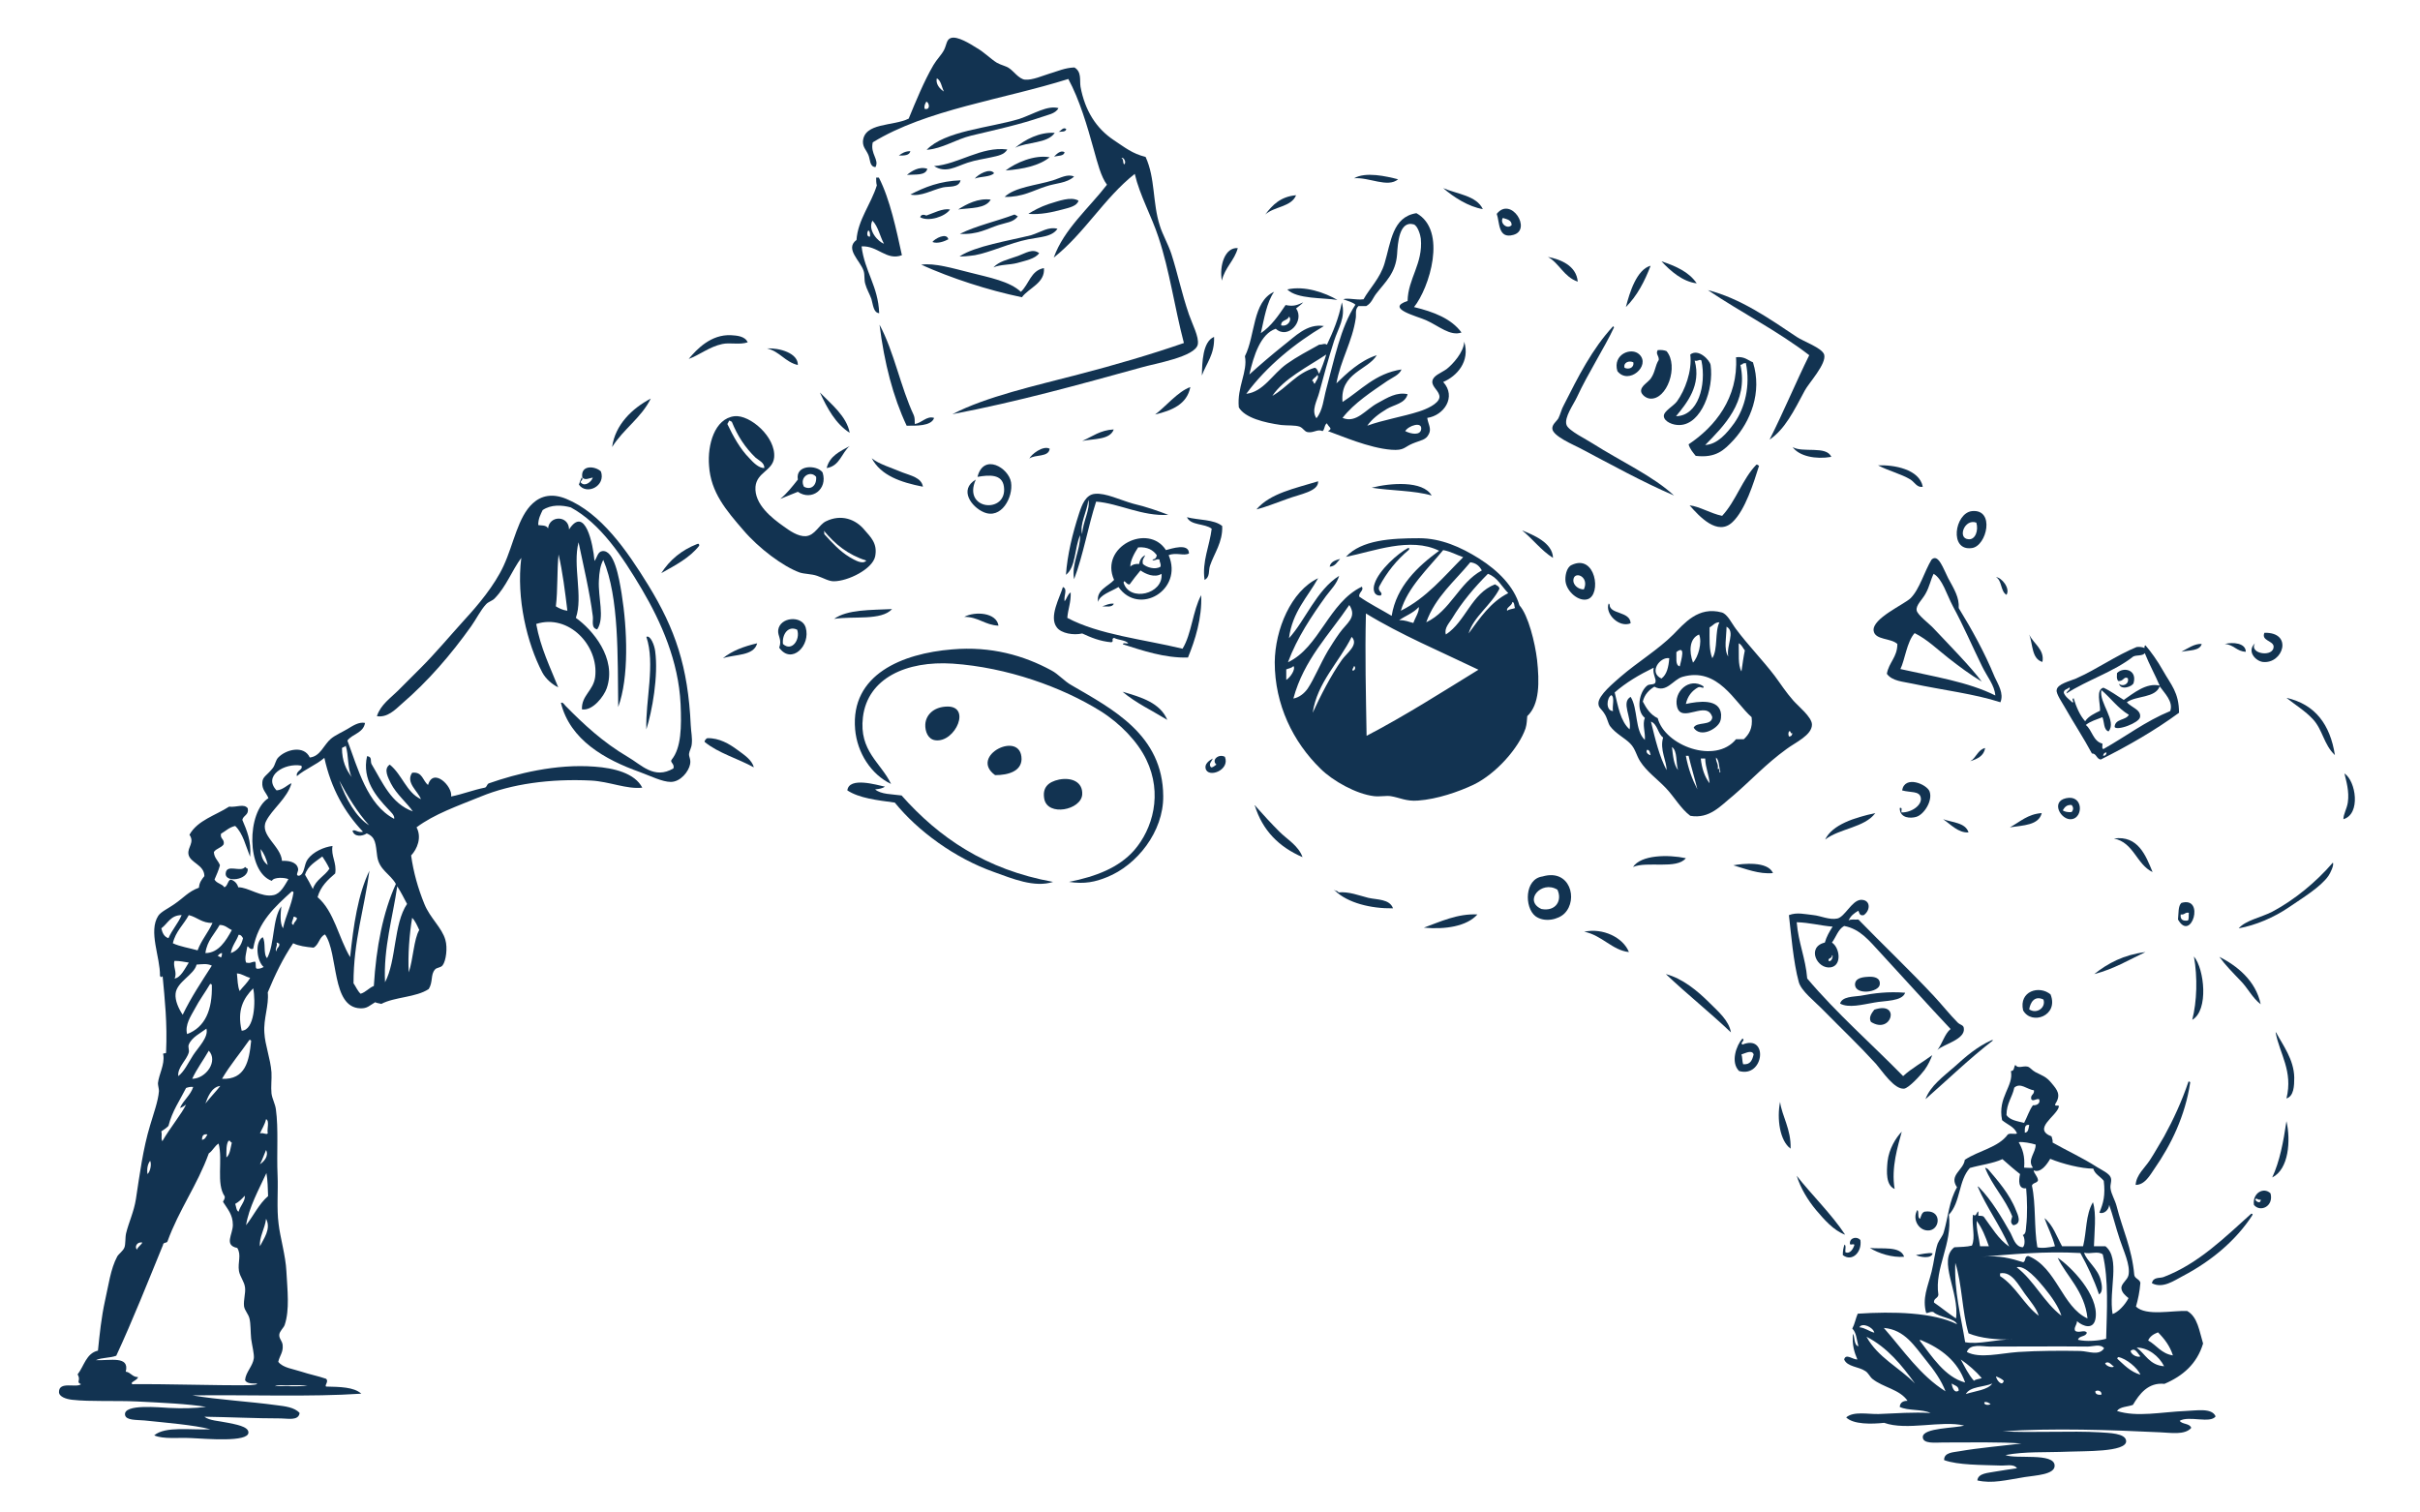 <?xml version="1.0" encoding="utf-8"?>
<!-- Generator: Adobe Illustrator 22.0.0, SVG Export Plug-In . SVG Version: 6.00 Build 0)  -->
<svg version="1.1" id="Background" xmlns="http://www.w3.org/2000/svg" xmlns:xlink="http://www.w3.org/1999/xlink" x="0px" y="0px"
	 viewBox="0 0 714 446" style="enable-background:new 0 0 714 446;" xml:space="preserve">
<style type="text/css">
	.st0{fill-rule:evenodd;clip-rule:evenodd;fill:#123351;}
</style>
<g>
	<g>
		<path class="st0" d="M312.3,31.9c-0.9,1.7-3.3,2-4.9,2.6c-6.4,2.2-13.2,3.7-20.8,5.5c-4.6,1.1-8.6,3.9-13.2,4.2
			c5.4-5.6,18.2-6.4,27.3-9.1C305.1,33.6,309,31,312.3,31.9z"/>
		<path class="st0" d="M314.6,38.1c-0.2,0.9-1.4,0.7-2.3,0.8C313,38.7,313.7,37.3,314.6,38.1z"/>
		<path class="st0" d="M311.2,39.2c-2.2,3.2-8.1,2.6-11.7,4.4C302.4,41.2,306.7,38.9,311.2,39.2z"/>
		<path class="st0" d="M297.2,44.1c-0.9,1.6-2.9,1.9-4.7,2.3c-2.2,0.5-4.6,0.8-7,1.6c-3.6,1.2-6.5,3.2-9.9,1
			C282.7,48.5,289.5,43.1,297.2,44.1z"/>
		<path class="st0" d="M268.6,44.6c-0.3,1.3-1.8,1.3-3.4,1.3C266.1,45.2,267.1,44.6,268.6,44.6z"/>
		<path class="st0" d="M314.1,44.9c-0.2,1.2-1.9,1-3.1,1.3C311.7,45.5,312.9,44.2,314.1,44.9z"/>
		<path class="st0" d="M309.7,46.4c-3.1,2.5-7.8,3.5-13,3.9C299.7,48,305.2,45.6,309.7,46.4z"/>
		<path class="st0" d="M273.6,49.8c-0.5,2.1-3.6,1.6-6,1.8C268.9,50.5,271.2,49,273.6,49.8z"/>
		<path class="st0" d="M293.3,51.1c-1.2,1.2-4,0.9-5.7,1.6C288.5,51.5,292.1,49.4,293.3,51.1z"/>
		<path class="st0" d="M316.9,52.1c-2.2,2-5.4,1.9-8.3,2.9c-3.8,1.2-6.9,3.2-12.2,3.1c3-2.9,9.4-3.4,14.3-4.9
			C312.9,52.5,315,51.2,316.9,52.1z"/>
		<path class="st0" d="M412.5,52.9c-3.1,2.6-8.6-0.7-13-0.3C402.9,50.6,409,52,412.5,52.9z"/>
		<path class="st0" d="M258.5,52.4c0.3,0,0.5,0,0.8,0c3.3,6.4,5.2,15.6,6.8,22.9c-4.6,1.7-7.1-2.9-11.9-2.6
			c0.9,7.4,4.9,11.7,5.2,19.7c-1.7-0.1-1.8-2.5-2.3-4.2c-0.5-1.4-1.4-2.9-1.8-4.4c-0.4-1.3-0.1-2.7-0.5-3.9c-1-3-5.6-6.5-2.1-9.1
			c0.4-5.9,4.3-10.6,6-16.1C258.5,54,258.5,53.2,258.5,52.4z M260.8,71.9c-1.2-2.2-1.7-5.1-3.4-6.8C255.9,68,259.2,71.4,260.8,71.9z
			 M256.7,69.8c0-0.8,0-1.6-0.5-1.8C255.8,68.4,255.6,70,256.7,69.8z"/>
		<path class="st0" d="M283.4,53.2c-0.5,2.3-3.4,1.7-5.2,2.1c-3.1,0.7-6.5,2.8-9.6,2.1C272.8,55.2,277.4,53.4,283.4,53.2z"/>
		<path class="st0" d="M425.8,55.5c4.2,1.8,9.8,2.2,11.7,6.2C433.3,61,428.9,58.2,425.8,55.5z"/>
		<path class="st0" d="M382.4,57.6c-1.4,3.5-6.5,3.3-9.1,5.7C375.4,60.5,377.8,58,382.4,57.6z"/>
		<path class="st0" d="M318.2,59.2c-0.4,1.6-2.8,2.1-4.7,2.6c-3,0.8-6.5,1.6-10.1,1.3c1.4-0.9,3.6-2.1,6-2.9
			C312.4,59.3,315.9,57.9,318.2,59.2z"/>
		<path class="st0" d="M292.3,58.9c-1.5,2.7-5.9,2.4-9.6,2.9C285.2,60.2,288.6,58.4,292.3,58.9z"/>
		<path class="st0" d="M280.3,61.8c-1.4,2.1-6.3,3.7-8.8,2.3c0.2-0.8,1-0.9,1.8-0.5C275.4,62.9,278.1,61.4,280.3,61.8z"/>
		<path class="st0" d="M441.6,63.1c4.2-5.3,10.5,4.7,4.9,6.2C441.9,70.6,442.5,65.5,441.6,63.1z M446,66.4c0-1.5-1.4-1.7-2.6-2.1
			C442.4,65.9,444.8,67.8,446,66.4z"/>
		<path class="st0" d="M300.3,63.8c-1.2,1.8-3.6,1.9-5.7,2.6c-3.4,1.1-6.2,2.9-11.4,2.6c4.8-2.4,10.8-3.7,16.1-5.7
			C299.7,63.4,299.9,63.7,300.3,63.8z"/>
		<path class="st0" d="M279.8,70.6c-1.1,0.6-3.2,1.4-4.7,0.8C275.8,70.4,279.3,68.5,279.8,70.6z"/>
		<path class="st0" d="M365.2,73.2c-1,3.7-3.8,5.7-4.7,9.6C359.7,78.4,361.4,72.9,365.2,73.2z"/>
		<path class="st0" d="M306.6,74.7c-1.2,1.7-4.1,2.2-6.5,2.9c-2.3,0.6-5,0.4-7,1.3c1.7-1.8,3.9-2.2,7.3-3.4
			C302.6,74.7,304.7,73.2,306.6,74.7z"/>
		<path class="st0" d="M456.7,75.8c3.6,0.7,8.4,2.5,8.8,7.3C461.4,81.7,460.1,77.7,456.7,75.8z"/>
		<path class="st0" d="M490.2,77.1c4.2,1.4,8.1,3.1,10.4,6.5C496.4,83.1,492.8,79.9,490.2,77.1z"/>
		<path class="st0" d="M271.8,78.1c3.8-0.6,9.5,1.1,14.3,2.3c5.9,1.5,11.8,2.6,15.1,5.7c2.4-2.2,2.9-6.3,6.8-7
			c0.4,4.4-4.4,5.8-6.5,8.6C291.4,85.6,280.7,82.1,271.8,78.1z"/>
		<path class="st0" d="M394.6,88.5c-4.2-0.7-11.9-0.2-14.8-3.1C385,84.2,391,86.4,394.6,88.5z"/>
		<path class="st0" d="M503.9,85.6c9.5,2.4,18,8.3,26.2,13.8c2.1,1.4,7.4,3.2,8.1,5.2c0.8,2.7-4.6,8.5-5.7,10.6
			c-3.2,6-5.9,11.5-10.4,14.5c4.1-8.1,7.7-16.8,11.7-24.9C524.6,97.7,513.7,92.2,503.9,85.6z"/>
		<path class="st0" d="M259.5,95.8c4.3,8,6.2,18.4,10.1,26.7c0.3,0.7,0.3,1.6,0.3,2.6c2.1-0.3,3.5-2.5,5.7-1.8
			c-0.8,2.5-5.5,2.3-8.1,2.3C263.5,117.1,260.9,107.1,259.5,95.8z"/>
		<path class="st0" d="M475.9,96.3c0.2,0,0.2,0.1,0.3,0.3c-2.8,6-7.6,13.4-10.9,20.5c-1,2.2-3.9,6.1-3.1,8.3c0.6,1.7,6,4.3,7.8,5.5
			c8,5.1,17.8,9.6,23.9,15.3c-9.5-4.1-18.3-9-27.8-14c-1.9-1-7.9-3.5-8.1-5.7c-0.1-1.3,1.3-2.2,1.8-3.1c0.6-1.2,0.9-2.7,1.6-3.9
			C465.6,111.2,469.7,103,475.9,96.3z"/>
		<path class="st0" d="M220.6,101c-2.4,0.8-5.2,0-7.5,0.5c-3.8,0.8-6.8,3.3-9.9,4.4c2.4-2.9,6.6-7.3,12.5-7
			C217.2,99,219.8,99.1,220.6,101z"/>
		<path class="st0" d="M358.2,99.4c0.2,5.2-2.3,7.8-3.6,11.4C354.7,107,354.8,100.8,358.2,99.4z"/>
		<path class="st0" d="M226.3,102.8c3.7-0.2,9.2,1.4,9.1,4.9C231.6,106.8,230.1,103.7,226.3,102.8z"/>
		<path class="st0" d="M477.2,109.5c-1.5-5,4.2-7.2,6.5-4.9C487.1,107.9,480.5,113.7,477.2,109.5z M479.3,108.5
			c1.1,0.6,2.9,0.1,2.6-1.6C480.7,106.3,478.9,106.9,479.3,108.5z"/>
		<path class="st0" d="M498.7,104.6c2.4-1.9,5.8,1.7,6,3.1c1,7.1-2.7,17.5-9.1,17.7c-2,0.1-4.6-1-4.7-2.6c-0.1-1.5,2.9-3,3.9-4.4
			C497.1,115.2,499.3,109.5,498.7,104.6z M500,106.4c2,7.3-2.3,12.5-5.5,16.4c6.5-0.1,9-9.1,7.5-16.4
			C501.5,105.8,501,106.7,500,106.4z"/>
		<path class="st0" d="M517.2,106.9c2.8,8.9-0.8,17.5-5.7,22.9c-2.8,3-5.2,5.4-11.2,4.7c-0.8-1-1.7-2-2.1-3.4
			c7.8-5.2,14.7-13.7,14-25.7C514.7,105.1,515.7,106.3,517.2,106.9z M514.3,107.2c-0.1,0.4-0.6,0.3-0.8,0.5
			c2.4,10.9-5,18.1-10.4,23.6c3.7-0.2,6.5-3.6,8.6-6.5c3.1-4.4,4.8-11,3.4-17.7C514.8,107.2,514.6,107.2,514.3,107.2z"/>
		<path class="st0" d="M241.9,115.8c3.3,3.4,7.9,7,8.8,11.9C246.5,125,244.1,120.5,241.9,115.8z"/>
		<path class="st0" d="M192,117.6c-2.8,5.7-8.1,9-11.4,14.3C181.5,125.3,186.5,120.5,192,117.6z"/>
		<path class="st0" d="M216.7,122.8c4.6-0.5,12.3,6.2,11.7,12.2c-0.4,3.9-5.1,4.3-5.5,8.6c-0.4,5.2,4.9,9.3,8.3,11.7
			c1.8,1.3,4.2,3,6.5,2.9c2.8-0.2,3.9-3.4,6-4.4c4.5-2.2,8.8-0.6,11.4,2.6c1.7,2,3.9,3.9,3.1,7.8c-0.8,3.7-8,7.3-12.2,7.3
			c-1.5,0-2.9-0.9-4.9-1.6c-1.7-0.6-3.7-0.5-5.2-1c-4.9-1.8-12-7.1-16.6-12.5c-5-5.8-9.6-11.1-10.1-19
			C208.7,131.3,210.8,123.5,216.7,122.8z M214.6,125.1c1.7,3.6,3.8,7.4,6.5,10.1c1.1,1.2,2.7,2.9,4.4,2.9c0.1-1.6-1.7-2.3-2.6-3.1
			c-3.1-3-5.3-6.4-7-10.6c-0.3,0-0.4-0.3-0.8-0.3C215,124.5,214.8,124.7,214.6,125.1z M243.2,157.6c2.2,2.4,4.5,5,7.5,6.8
			c1.4,0.8,3.8,2.3,4.9,1c-5.4-1.7-9.3-4.9-12.5-8.8C243.2,156.9,243.2,157.2,243.2,157.6z"/>
		<path class="st0" d="M328.6,126.7c-1.1,3.1-5.8,2.7-9.3,3.4C322.3,128.8,324.6,126.9,328.6,126.7z"/>
		<path class="st0" d="M250.7,131.6c-2.4,2-2.9,5.9-6.8,6.5C244.8,134.5,247.8,133.2,250.7,131.6z"/>
		<path class="st0" d="M309.7,132.4c-0.3,2.6-4.3,1.6-6,2.9C304.2,134.1,307.8,131.3,309.7,132.4z"/>
		<path class="st0" d="M528.9,131.9c2.9,1.8,10-0.5,11.4,2.9C535.7,135.6,530.8,134.6,528.9,131.9z"/>
		<path class="st0" d="M257.2,135.2c2,1.7,5.8,2.8,9.1,4.2c2.3,0.9,5.6,1.5,6,4.2C265.7,142.3,259.9,140.3,257.2,135.2z"/>
		<path class="st0" d="M567.3,143.6c-1.6,0.4-2.4-1.3-3.6-2.1c-2.8-1.7-6.6-2.6-9.6-4.2C558.7,137.1,566.3,138.4,567.3,143.6z"/>
		<path class="st0" d="M287.9,141.5c-4.1,9.1,9.4,10.2,8.3,2.1c-0.5-3.8-4.4-3.5-7.8-2.9c1.8-7.1,9.2-2.7,9.9,1.6
			c0.7,4.4-2.9,11.1-8.1,8.8C286.7,149.6,282.8,144.5,287.9,141.5z"/>
		<path class="st0" d="M518.2,137.1c0.4-0.1,0.4,0.2,0.8,0.3c-1.6,5.1-4.1,13.1-7.8,16.6c-4.4,4.3-9.8-1.6-12.7-4.9
			c2.9,0.3,6.2,2.4,9.6,3.1C512.2,147.8,514.1,141.3,518.2,137.1z"/>
		<path class="st0" d="M171.5,142.5c1.1,1.1,3-0.3,3.4-1.6c-1.2,0.2-2.2,0.9-3.1,0c-0.6-3.9,3.9-3.4,5.5-1.8
			c1.5,4.3-4.2,7.1-6.5,3.9c0.2-0.7,0.5-1.4,0.8-2.1C172.5,141.5,170.7,142.1,171.5,142.5z"/>
		<path class="st0" d="M230.2,147.2c2-1.6,3.6-3.7,5.2-5.7c-0.8-4.5,5.7-4.4,7.3-2.1c1.6,5-3.3,8.5-7.3,5.7
			C233.6,145.8,232,146.5,230.2,147.2z M237.2,143.6c2,1.1,3.8-0.3,3.6-2.9C239.1,138.6,235.7,140.8,237.2,143.6z"/>
		<path class="st0" d="M388.9,142c0.2,3-5.4,3.8-9.1,5.2c-3.4,1.2-6.6,2.5-9.1,3.1C374.8,145.5,382.1,144.1,388.9,142z"/>
		<path class="st0" d="M422.4,146.2c-5.1-1.5-12-1.4-17.7-2.3C410.1,142.5,419.8,141.7,422.4,146.2z"/>
		<path class="st0" d="M344.7,151.9c-7.7,0.5-14.6-3.4-21.3-3.9c-2.4,7.4-3.8,15.8-6.5,22.9c-0.8-4.6,1.8-8.3,1.8-13
			c-1.7,3.6-1.2,9.4-4.2,11.7c0.4-5.8,1.9-12.1,3.9-18.2c0.8-2.4,1.9-5.5,4.7-5.7c3.1-0.3,7.3,1.8,11.2,2.9
			C338.2,149.5,341.8,150.8,344.7,151.9z M319.3,157.6c0.1-3.5,2.5-7.5,1.8-10.1C320.8,150.8,318.4,154.8,319.3,157.6z"/>
		<path class="st0" d="M165.5,207.4c0.5-0.4,1.1,0.6,1.3,0.8c5.4,5.5,11.1,10.8,18.4,15.1c4,2.3,7.8,6.8,13.5,3.4
			c0.4-1.4-1.2-1.8-0.5-2.6c2.8-3.5,2.9-9.6,2.6-16.4c-0.6-12.6-5.7-24.1-11.4-33.8c-5.8-9.8-12.3-19.5-21-24.2
			c-2.6-0.7-5.8-0.9-8.3,0.8c-0.6,1.3-1.3,2.5-1.3,4.4c0.6,0.2,2.4-0.1,2.9,1c0.4-3.9,6.1-3.9,6.2,0.3c4.7-7.2,7.1,4.3,7.5,9.3
			c0.8-1,0.9-2.7,2.3-2.9c3.5-0.4,4.9,7.6,5.7,12.5c1.7,10.6,2.2,24.8-1,33.5c-0.2-14.8,0.3-32.3-4.4-43.4c-0.9,1.6-1.2,3.8-1.3,6
			c-0.3,5,1.8,11.1-0.5,14.5c-1.9-0.4-1.1-2.6-1.3-3.9c-0.9-7.1-2.8-15.1-4.2-21.8c-1.8,6.8,1.4,16.1-0.8,22.3
			c4.8,3.4,12.2,11.9,9.1,20.8c-0.8,2.3-4.1,6.7-7.3,6.2c-0.2-4.1,3.4-5.5,3.9-9.6c1.1-9.2-7.8-18.7-17.4-15.6
			c1.3,7.1,4.1,12.7,6.5,18.7c-1.7-0.8-3.7-2.5-4.7-4.4c-4.5-8.6-7.7-21.8-6.2-33.8c-2.8,3.8-4.4,8.4-7.8,11.9
			c-0.7,0.8-1.9,1-2.6,1.8c-1.6,1.7-2.9,4.4-4.4,6.5c-6,8.4-12.6,16.1-20.5,22.9c-1.9,1.7-4.2,4.1-7.3,3.6c1.1-3.4,4.1-5.4,6.2-7.5
			c2.3-2.3,4.5-4.5,6.8-6.8c4.3-4.3,8.2-9,13-14.3c3.6-3.9,8.7-9.9,11.4-15.8c3-6.5,4.2-14.4,8.6-18.4c2.5-2.3,5.8-3,9.9-1.3
			c10.2,4.2,17.8,15.1,24.2,25.5c7.9,12.9,11.7,23.9,12.5,41.3c0.1,2,0.5,3.7,0.3,5.5c-0.1,1.2-0.7,2-0.8,2.9
			c-0.1,0.9,0.6,1.6,0.3,3.1c-0.4,2.1-2.8,5.2-5.7,5.2c-2.5,0-6.1-1.8-9.1-2.9C178.4,224.1,168.2,218.3,165.5,207.4z M164,178.9
			c1,0.6,2,1.1,3.4,1.3c-0.7-5.7-1.4-11.5-2.6-16.6C164.3,168.5,164.6,174.1,164,178.9z"/>
		<path class="st0" d="M581.8,150.8c6.9-0.7,4.4,10.3,0,10.9C575,162.7,576.7,151.4,581.8,150.8z M580.8,159.1c2,0.2,3-2.6,2.3-4.9
			C579.6,152.9,577.4,158.9,580.8,159.1z"/>
		<path class="st0" d="M350.2,152.6c3.4,0.9,8,0.6,10.4,2.6c0.2,4.8-2.4,8.1-3.6,11.7c-0.5,1.4,0.1,3.3-1.6,4.2
			c-0.8-5.4,1.5-10.1,2.1-15.1C355.5,154.4,351.3,155.1,350.2,152.6z"/>
		<path class="st0" d="M449.1,156.5c3.2,1.3,9,3.6,9.1,8.1C454.7,162.4,452.3,159.1,449.1,156.5z"/>
		<path class="st0" d="M206.3,161c-2.8,3.6-7.1,5.8-11.2,8.1c2.5-3.9,6-6.8,10.6-8.6C206.2,160.3,206.3,160.6,206.3,161z"/>
		<path class="st0" d="M415.4,161.7c0.7,0,0.3,0.2,0.3,0.5c-3.6,3-6.5,6.6-8.8,10.9c-0.5,1.5,1.3,1.6,0.5,2.6
			c-2,0.2-2.5-1.7-1.8-3.6C406.9,168.2,412.4,163.3,415.4,161.7z"/>
		<path class="st0" d="M590.2,207.2c-7.7-2.5-17.1-3.6-26-5.5c-2.7-0.6-5.9-0.7-7.5-2.9c0.6-3.4,3.1-4.9,3.1-8.8
			c-1.9-1.8-6.6-1.1-7-3.9c-0.5-3.6,8.9-7.7,10.9-9.6c2.7-2.7,4.1-8,6.2-11.4c2-1.9,3.5,2.8,4.9,5.5c1.8,3.3,3.3,5.7,3.1,8.8
			c3.8,6.2,7.6,13,10.6,20.3C589.5,201.9,591.3,204.6,590.2,207.2z M568.1,175.2c-1,1.8-2.9,3.4-2.6,4.9c0.2,1.3,3.8,4,4.9,5.2
			c5,5.3,11,11.4,14.3,15.8c-3.5-2.1-6.7-4.5-9.9-7c-3.2-2.5-6.1-5.4-9.9-7.3c-2.3,2.5-2.9,8-4.2,10.6c9.7,2.2,20.1,3.8,28,7.8
			c-0.2-3-2.4-5.5-3.9-8.6c-2.9-5.9-5.5-12-8.6-17.7c-1.9-3.6-3.1-8.1-5.7-9.6C569.6,171.1,569.3,173.1,568.1,175.2z"/>
		<path class="st0" d="M395.4,164.9c-0.9,0.9-1.4,2.2-3.1,2.3C392.6,165.7,394,165.3,395.4,164.9z"/>
		<path class="st0" d="M463.7,166.7c7.1-3.4,8.9,8.8,4.7,10.1c-2.6,0.8-6.1-2.2-6.5-5.2C461.7,170.2,462.1,167.4,463.7,166.7z
			 M464.2,171.3c0,1.2,1.3,2.6,3.1,2.6C469.1,170,464.2,168.2,464.2,171.3z"/>
		<path class="st0" d="M588.9,170.3c1.6,0,4.3,3.3,3.1,5.2C590.2,174.5,590.7,171.2,588.9,170.3z"/>
		<path class="st0" d="M313.6,173.2c1.5,0.6,0.2,2.5,0.5,4.2c0.7-0.8,0.9-2.1,1.8-2.6c0.1,3-0.8,4.9-1,7.5c9.4,5,22.4,6.3,34,9.1
			c2.7-4.4,3-11.2,5.5-15.8c0.3,6.7-1.8,13.3-3.9,18.4c-6.9,0.2-13.5-2.1-19.2-3.9c0-0.6,1.1-0.1,1.6-0.3c-0.9-1-2.9-0.9-4.2-1.6
			c-1,0.3,0.1,1-0.8,1.3c-3.4-0.3-6-1.4-8.6-2.6c-2.5,0.6-6.2,0-7.5-1.8C309.4,182,312.7,176.3,313.6,173.2z"/>
		<path class="st0" d="M328.6,178.1c-0.3,1.2-2.5,0.8-3.4,0.8C326.3,178.6,327.1,178,328.6,178.1z"/>
		<path class="st0" d="M474.6,178.1c0.2,0,0.2,0.1,0.3,0.3c0,2.9,6.1,1.9,6.2,5.5C477.7,185.3,473.5,181.1,474.6,178.1z"/>
		<path class="st0" d="M263.2,179.7c-3.2,3.5-11.4,2-17.1,2.9C250,179.8,256.9,180,263.2,179.7z"/>
		<path class="st0" d="M294.6,184.6c-4.1-0.2-5.9-2.6-10.1-2.6C287.7,180.3,294,180.7,294.6,184.6z"/>
		<path class="st0" d="M229.9,191.1c0.9-2.5-0.5-3.4-0.3-5.2c0.5-3.9,7-4.4,8.1-0.8C239.3,190.5,233.5,196.2,229.9,191.1z M231,190
			c2.6,2.4,5.2-1.3,4.2-4.2C232.6,184.5,230.7,187.1,231,190z"/>
		<path class="st0" d="M668.1,186.7c8.6-0.2,5.5,9.3-0.5,8.6c-2.1-0.3-4.8-3.1-2.3-5.5c-1.9,3.2,5.8,4.3,5.5,0.8
			C670.5,189,667.1,189,668.1,186.7z"/>
		<path class="st0" d="M598.7,187.2c1.2,2.7,4.6,4.4,3.9,8.1C599.4,194.4,599.8,190.1,598.7,187.2z"/>
		<path class="st0" d="M190.7,215.2c-0.3-8.4,2.7-19.4,0-27.3c1.2-0.6,2.4,2.5,2.6,4.2C194.3,199.4,192.4,209.9,190.7,215.2z"/>
		<path class="st0" d="M223.4,189.8c-1,3.8-6.5,3.2-10.1,4.4C216,192,219.5,190.7,223.4,189.8z"/>
		<path class="st0" d="M649.6,190c-0.6,2.1-3.7,1.8-6,2.3C645.3,191.4,647.6,189.8,649.6,190z"/>
		<path class="st0" d="M656.4,190c2.4-0.6,6.2-0.3,6.2,2.3C659.9,192.2,659.1,190.2,656.4,190z"/>
		<path class="st0" d="M642.9,210.3c-7.1,5.2-14.9,9.7-23.1,13.8c-1.3-0.2-1.2-1.8-2.6-1.8c-2.4-4.5-5.2-8.7-8.1-13.8
			c-0.6-1.1-2.5-3.8-2.3-4.9c0.2-1.8,3.8-2.6,5.7-3.4c6.3-2.8,11.8-6.8,17.9-9.3c0.9-0.1,1.7,0,2.3,0.3c0-0.4,0-0.7,0.3-0.8
			c1.4,1.6,3.6,4.6,5.2,7.5C640.5,202,642.9,204.3,642.9,210.3z M629.4,193.7c-5.7,4.5-13.5,6.9-19.7,10.9c0-0.8,1.5-1.2,0.8-1.8
			c-0.4,0.6-1.6,0.5-1.6,1.6c0.5,1.3,1.7,2,2.6,2.9c0.6-0.3-0.5-1,0.3-1.3c0.8,2.6,1.8,5,3.4,6.8c1-1.5,2.8-2.3,4.4-3.1
			c0.1-2.2-1.3-6.2,1-6.8c2.2,1,4,2.4,6,3.6c2.8-1.9,6.7-5.2,10.6-4.2c-1.4-3.3-3.1-6.3-4.4-9.6
			C632.2,193.6,630.4,193.2,629.4,193.7z M627.5,207.2c1.3,1.5,4.3,2.2,3.9,4.4c-0.3,1.7-6.8,4.1-7.5,2.9c0.1-2.5,3.3-1.9,4.2-3.6
			c-3.2-1.9-5.3-4.9-8.1-7.3c-0.8,3.7,4.7,9.2,2.1,12.2c-1.5-0.5-1.2-2.8-1.8-4.2c-1.7,0.7-3.6,1.2-4.9,2.3c1.9,1.5,2.1,4.8,4.9,5.5
			c0.1,0.5-0.3,1.5,0.3,1.6c6.6-3.7,12.4-8.2,19.7-11.2c1-2.8-1.7-5.3-3.1-7.3C635.9,206,630.3,205.2,627.5,207.2z M620.5,223
			c0.7,0,1-0.4,1-1C620.9,222,620.6,222.4,620.5,223z"/>
		<path class="st0" d="M315.4,260.2c8-1.6,14.7-4.2,19.2-9.3c5.5-6.3,8.5-16.7,3.6-26.8c-2.5-5.2-7.6-10.6-13.5-14.3
			c-11.4-7.1-27.6-12.9-43.6-14c-13.7-0.9-25.1,4.3-26.5,15.8c-1.2,10,5.3,13.4,8.3,19.7c-5.9-2.8-10-9.2-10.6-16.1
			c-1.4-16.2,13.9-22.4,28.6-23.6c11.5-1,21.2,1.8,29.3,6.2c2.1,1.1,3.8,3.2,6,4.4c12,7,26.9,14.6,27,32.7
			c0.1,10.5-7.8,20.4-16.6,23.9C323.2,260.2,320,260.9,315.4,260.2z"/>
		<path class="st0" d="M625.2,201.7c0.8,1,3.1,0.3,2.6-1.6c-1.2-0.7-1.3,1.1-2.9,0.8c-0.5-0.9-0.3-1.2-0.3-2.3
			c1.8-1.9,6-1.1,4.9,2.9C629.2,202.6,625.6,203.8,625.2,201.7z"/>
		<path class="st0" d="M502.6,202.5c0.2,1-0.8-0.1-1.6,0.3c-1.8,1-3.1,2.6-3.6,4.9c3.7-0.8,10-1.7,10.4,3.1c0,0.6,0,1.4-0.3,2.1
			c-0.9,2.2-5.8,4.9-7.8,1.8c0.9-1.9,5.3-0.4,5.5-3.1c-1.6-5.3-9.1,2.1-10.4-3.1C493.7,204.1,498.4,199.7,502.6,202.5z"/>
		<path class="st0" d="M331.2,204.1c5.6,1.6,11.1,3.3,13.2,8.3C340,209.7,335.1,207.4,331.2,204.1z"/>
		<path class="st0" d="M674.6,205.9c8.5,1.9,12.9,7.9,14.3,16.9c-3.3-3.1-3.6-7.5-6.5-10.6C680.2,209.8,677.1,207.9,674.6,205.9z"/>
		<path class="st0" d="M278.8,208.5c8.2-0.8,3.1,10.8-2.9,9.9c-2.1-0.3-3-2.6-2.9-4.7C273.2,210.9,275.4,208.8,278.8,208.5z"/>
		<path class="st0" d="M222.4,226.4c-4.7-2.6-10.5-4.2-14.5-7.5c-0.1-0.4,0.2-0.4,0.3-0.8c0.2,0,0.3-0.3,0.5-0.3
			c3.5-0.1,6.5,1.7,8.8,3.4C219.4,222.6,221.9,224.2,222.4,226.4z"/>
		<path class="st0" d="M293.6,228.7c-7.9-5.7,7.8-13.5,7.8-4.7C301.3,227.5,297.6,228.7,293.6,228.7z"/>
		<path class="st0" d="M585.7,220.7c-0.4,2.4-2.3,3.2-4.4,3.9C583.1,223.6,583.5,221.2,585.7,220.7z"/>
		<path class="st0" d="M361.4,223.3c1.6,4-5.1,6.4-5.7,3.4c-0.3-1.3,1-2.3,2.1-2.9c-0.2,0.8-1.4,1.6-0.5,2.6c0.8,0,1-0.5,1.6-0.8
			C357.3,224.2,359.6,222.3,361.4,223.3z"/>
		<path class="st0" d="M691.7,228.2c3.4,2.2,4.9,12-0.3,13.5c0-1.5,1-3,1.3-4.9C693.2,233.5,692.2,230.3,691.7,228.2z"/>
		<path class="st0" d="M312.5,230c3.7-0.7,7,0.7,6.8,4.4c-0.3,4.6-10.2,6.6-11.2,1.3C307.5,232.4,309.2,230.7,312.5,230z"/>
		<path class="st0" d="M560.5,238.4c0.9-0.3,0.4,0.8,0.5,1.3c3,0.1,6.2-2.2,5.7-4.4c-0.4-2-3.1-1.4-5.5-2.1c0.8-4.6,7.3-1.8,8.1,0.3
			c1,2.7-1.6,6.8-3.9,7.5C563.8,241.5,560.5,241.5,560.5,238.4z"/>
		<path class="st0" d="M261.1,232.1c-0.7,0.5-1.7,0.7-2.9,0.8c1.7,1.5,5,1.4,7.8,1.8c11,12.4,24.8,21.9,44.7,25.5
			c-5.5,1.8-12.1-1-17.4-2.9c-11.6-4.1-22.5-12.1-29.3-20.5c-5.2-0.7-10.5-1.3-14-3.6C250.5,229.1,258.7,231.6,261.1,232.1z"/>
		<path class="st0" d="M609.6,235.5c5.1-1.1,5.1,5.8,1.6,6.2C608.1,242.1,604.9,236.5,609.6,235.5z M608.6,239.1
			c0.6,0.4,1.5,0.6,2.6,0.5c0.6-0.7,0.6-1.4,0-2.1C609.6,237.4,609.1,238.3,608.6,239.1z"/>
		<path class="st0" d="M370.2,237.6c0.2,0,0.2,0.1,0.3,0.3c2.3,2.6,4.6,5.1,7,7.5c2.3,2.3,5.6,4.1,6.8,7.5
			C377.4,249.9,372.5,245.1,370.2,237.6z"/>
		<path class="st0" d="M553.3,239.9c-3.2,4.3-10.5,4.5-14.8,7.8C540.6,243.3,547.2,241.2,553.3,239.9z"/>
		<path class="st0" d="M602.4,239.9c-0.9,3.6-5.4,3.6-9.4,4.2C596,242.5,598.2,240.2,602.4,239.9z"/>
		<path class="st0" d="M573.3,241.7c2.8,1,6.6,1,7.5,3.9C577.8,245.8,575.5,243.2,573.3,241.7z"/>
		<path class="st0" d="M623.7,247.4c7.1-1,9.4,5,11.4,9.9C630.3,255,629.6,248.6,623.7,247.4z"/>
		<path class="st0" d="M497.4,253.2c-2.7,3.4-11.4,0.8-15.6,2.6C484.2,252.2,492.1,252.1,497.4,253.2z"/>
		<path class="st0" d="M688.3,254.5c0.4,0.7-0.7,3-1.3,3.9c-2.3,3.3-7.6,6.5-11.7,9.3c-4.4,3-9.8,5.3-14.8,6.2
			c2.1-2.4,6.6-3.2,9.9-4.9C677,265.5,683.4,260.2,688.3,254.5z"/>
		<path class="st0" d="M523.1,257.6c-4.1,0.4-8.2-1.3-11.7-2.3C514.1,254.8,521.6,254,523.1,257.6z"/>
		<path class="st0" d="M72.3,255.8c0.3,0.1,0.4,0.5,0.8,0.5c0.3,3.4-6.9,4.3-6.5,1.3C66.9,254.8,71.1,257.5,72.3,255.8z"/>
		<path class="st0" d="M455.1,258.6c8.1-2.4,10.6,6.8,6.5,10.9c-1.8,1.8-5.9,2.8-8.6,0.8C449.7,267.7,449.8,259.3,455.1,258.6z
			 M454.8,268.2c4.2,0.8,6.2-2.5,4.7-5.7C454.8,259.6,449.4,265.8,454.8,268.2z"/>
		<path class="st0" d="M642.6,271.3c0.2-1.8,0-4,1-4.9C650.7,264.3,646.5,278.2,642.6,271.3z M643.4,269.8c-0.2,1.5,0.6,2,2.1,1.8
			c0.4-0.4,0.2-1.5,0.3-2.3C644.6,269.1,644.6,270,643.4,269.8z"/>
		<path class="st0" d="M435.9,269.8c-3.1,3.5-9.5,4.5-15.8,3.9C424.8,272,430,269.5,435.9,269.8z"/>
		<path class="st0" d="M480.6,280.9c-4.9-0.5-8-5-13.2-6C472.9,273.7,478.9,276.6,480.6,280.9z"/>
		<path class="st0" d="M633,280.9c-4.9,2.3-9.3,5-15.1,6.5C621.9,284.2,626.6,281.7,633,280.9z"/>
		<path class="st0" d="M647.3,282.2c3.1,3.7,4.4,15.9-0.5,18.7C648.2,295.5,648.4,288.3,647.3,282.2z"/>
		<path class="st0" d="M491.5,287.4c4.9,1.3,9.2,4.8,13,8.6c2.5,2.5,5.6,5.1,6.2,8.6C504.5,298.7,497.7,293.3,491.5,287.4z"/>
		<path class="st0" d="M605,293.4c2.5,6.3-5.6,9.2-8.1,4.7C595.6,292.4,601.7,290.6,605,293.4z M598.7,297.8c2.2,1.5,5-0.5,4.2-2.9
			C600.2,293.6,599,295.9,598.7,297.8z"/>
		<path class="st0" d="M562.1,292.9c-0.9,2.6-6,2.3-9.1,2.9c-3.5,0.6-7.6,1.7-10.1,0.3c0.6-2.1,3.9-2,6-2.3
			C553,293,557.2,292.5,562.1,292.9z"/>
		<path class="st0" d="M552,301.5c-0.8-1.4,0.4-2.8,1-3.6C560.9,295.2,558.1,305.4,552,301.5z"/>
		<path class="st0" d="M671.4,304.6c0.2,0,0.2,0.1,0.3,0.3c1.8,3.4,5.1,7.7,5.2,13c0,2.5-0.1,5.5-2.3,6.2
			C676.6,316,672.6,311,671.4,304.6z"/>
		<path class="st0" d="M514.1,306.4c1,0.6-0.9,1.2,0,1.8c7.7-3.2,6.4,9.9-1,7.8C510.5,313.4,512.3,308.4,514.1,306.4z M513.8,311.1
			c0.3,0.8,0.2,2.1,0.5,2.9c2.2,0.2,2.7-1.3,3.1-2.9C516.9,309.6,514.9,310.8,513.8,311.1z"/>
		<path class="st0" d="M588.1,306.9c-7,5.4-13.4,11.6-20,17.4c1.4-3.9,5.3-6.7,8.6-9.6c3.4-3.1,6.7-5.9,10.9-7.8
			C587.7,306.9,587.9,306.9,588.1,306.9z"/>
		<path class="st0" d="M645.7,319.1c0.3,0,0.5,0.1,0.5,0.3c-1.5,9.9-5.6,18.3-10.6,25.5c-1.3,1.9-2.8,4.7-5.5,4.7
			c0.2-3,2.7-5,4.2-7.3c1.5-2.3,2.8-4.7,4.2-7C641.2,330.4,643.7,325,645.7,319.1z"/>
		<path class="st0" d="M525.2,325.1c0.5,4.1,3.3,8.1,3.1,13.8C525.1,336.6,524.2,330,525.2,325.1z"/>
		<path class="st0" d="M674.6,330.8c1.3,5.7,0.7,14.2-4.2,16.6C672.6,342.7,673.7,336.9,674.6,330.8z"/>
		<path class="st0" d="M561.1,333.9c-1.1,4.1-3.2,10.6-2.1,16.9c-2.6-1.1-2.4-5-2.1-8.1C557.3,339,559.4,335.6,561.1,333.9z"/>
		<path class="st0" d="M585.7,344.6c0.4-0.1,0.4,0.2,0.8,0.3c2.7,3.2,6.4,7.3,8.3,12.2c0.5,1.2,1.9,4-0.8,4.4
			c-1-0.8-0.6-1.4-0.3-2.6C591.6,353.6,587.8,349.9,585.7,344.6z"/>
		<path class="st0" d="M669.9,352.1c1,3.8-3,5.7-4.9,3.4C664.5,352,667.9,350.1,669.9,352.1z M667,353.9c-0.7,0.4-1.3-0.7-1.6,0
			C665.6,354.6,667.1,355.3,667,353.9z"/>
		<path class="st0" d="M664.2,358.1c0.7,0,0.3,0.2,0.3,0.5c-4.8,7.4-12.1,13.5-20.5,17.9c-2.5,1.3-5.9,3.8-9.1,2.1
			c0.4-1.9,2.2-1.4,3.4-1.8C648.6,372.9,656.5,365,664.2,358.1z"/>
		<path class="st0" d="M548.9,365.9c0.5,3.6-2.5,6.5-5.2,4.4c0-1.3,0.2-2.2,0.5-3.1c0.6,0.3,0.1,1.6,0.3,2.3
			c1.3,0.5,2.2-0.9,2.6-2.1c0.1-0.7-1.4,0.2-1.3-0.5C545.7,365.1,548,364.7,548.9,365.9z"/>
		<path class="st0" d="M551.7,368.2c3.4,0.4,9-0.7,10.1,2.6C558.3,371.1,554.2,369.8,551.7,368.2z"/>
		<path class="st0" d="M570.2,369.8c-0.3,1.7-3.9,1.1-4.9,0.5C566.7,370.1,569.1,369.5,570.2,369.8z"/>
		<path class="st0" d="M326.6,54.5c-1.8-2.4-2.8-6.5-3.9-10.4c-1.9-6.9-4.2-14.7-7.5-20.8c-19.4,6.1-41.9,9-57.7,18.7
			c-0.8,3.4,2,5.1,0.8,7.3c-1.8-0.1-1.5-2.3-2.1-3.6c-0.7-1.6-1.6-2.2-1.6-3.9c0.3-5.7,8.9-4.5,13.5-6.8c2.1-5.1,4.5-11,7.3-15.8
			c1-1.7,2.3-2.9,3.1-4.4c0.8-1.5,0.7-3.2,2.1-3.6c1.9-0.6,5.6,1.7,7.5,2.9c2.3,1.3,4.2,3.3,6,4.4c1.2,0.7,2.8,1,3.6,1.6
			c1.3,0.8,2.9,3.2,4.7,3.4c2.2,0.2,5.3-1.2,7.3-1.8c2.4-0.7,4.5-1.7,7.3-1.8c2.2,1.3,1.5,3.8,1.8,5.7c1.3,7,4.6,12.3,9.9,15.8
			c3.2,2.1,5.3,3.9,9.3,4.9c2.9,6.3,2,13.5,4.2,20.3c0.8,2.6,2.4,5.3,3.4,8.3c1.9,5.9,3,11.5,5.2,17.9c1,2.9,3,6.6,2.6,8.8
			c-0.7,3.7-12.9,5.7-16.6,6.8c-18.5,5.1-36.4,10.1-55.8,13.8c10-5.2,24.5-8.4,37.1-11.7c10.8-2.8,21.4-5.9,31.2-9.3
			c-2.8-10.7-4.2-21.3-7.5-31.2c-2.1-6.4-5.5-12.3-7-18.7c-9,7.1-14.8,17.5-23.9,24.7C313.9,67.6,321.3,61.4,326.6,54.5z M278.5,27
			c-0.7-1.3-0.8-3.2-2.1-3.9C276,24.7,277.2,26.2,278.5,27z M272.8,32.1c1.8,0.5,1.4-1.9,0.5-2.1C273,30.6,272.6,31.1,272.8,32.1z
			 M331.7,48.5c0.8-0.7-0.4-2.4-0.8-1.8C331.6,46.9,331.2,48.2,331.7,48.5z"/>
		<path class="st0" d="M312,67.5c-1.6,2.4-5.1,2.4-8.6,3.1c-5.5,1.1-11.3,3.9-15.8,4.7c-1.4,0.2-4.1,0.5-4.7,0.3c0.1,0,0.2,0,0.3,0
			c4.5-3,14.6-4.6,21-6.2C307.1,68.5,309.3,66.8,312,67.5z"/>
		<path class="st0" d="M487,78.4c-1.8,4.7-4,8.9-7.3,12.2C480.8,86.3,482.9,79.5,487,78.4z"/>
		<path class="st0" d="M351.2,114.2c-1,5.1-5.4,6.9-10.4,8.1C343.7,120.2,347.5,115.5,351.2,114.2z"/>
		<path class="st0" d="M344,162.3c1.6-0.4,6.8-2.2,6.8,1c-1.5,0.8-3.8-0.4-6,0.5c4.4,10.3-8.8,18-14.8,9.4c-2.1,1.3-5.6,2.3-6,4.4
			c-0.7-3.5,3-4.6,4.7-6.5C324.3,161.3,338.8,154.2,344,162.3z M337.2,166.4c1.1,1,3.6,1.8,5.2,0.8c0.2-1-0.3-1.2-0.3-2.1
			c-0.9-0.4-1.7,0.7-2.1,0c0.8-0.1,1.2-0.5,1.3-1.3c-1.1-1.5-2.7-2.5-5.5-2.3c-1,1.5-2.4,4-2.3,5.7c0.5-0.6,1.4-0.9,2.6-0.8
			c0.2-1.3,0.8-2.1,1.8-2.6C337.6,164.6,336.9,165,337.2,166.4z M333.3,172.4c-0.9,0.3-1.6-1.7-1.8-0.5c1.7,5.8,11.8,3.4,11.2-2.6
			c-2.1,1.3-4.8,0-6.2-1C335.4,169.6,334.3,171,333.3,172.4z"/>
		<path class="st0" d="M388.9,170.6c-3.1,5.6-7.6,9.9-8.6,17.7c4.8-5.2,8.1-14.2,14.8-18.4c-0.7,2.4-2.4,4-3.9,6
			c-4.1,5.7-8.5,12.2-11.2,19.5c9.3-4.4,12-17.6,21.8-22.3c0.7,1.1-0.9,1.6-0.8,2.9c3,2.1,6.4,3.8,9.6,5.7c1.4-8.7,7.7-14.6,14-19.2
			c-8.5-4.2-19.4,0.2-27.5,1.8c4.6-5,13.3-5.5,21.6-5.5c6.4,0,12.3,2.6,17.7,6c5.7,3.6,10.3,8.3,11.9,13.8c2.6,2.9,4.6,11,5.2,16.1
			c0.7,6.5,0.8,13.1-2.9,16.6c-0.1,1-0.1,2.3-0.5,3.6c-2,5.8-8.7,13.4-15.3,16.6c-4.4,2.1-10.8,4.3-16.4,4.7
			c-3.5,0.3-5.5-0.9-8.1-1.3c-1.3-0.2-3.2,0.2-4.9,0c-5.2-0.6-12.2-4.5-15.8-8.1c-8.1-7.9-13.5-18.9-13.5-31.4
			C376.2,185.7,380.9,174.4,388.9,170.6z M425.8,162.3c-4.5,5.5-10.4,10.9-12.5,17.9c7.6-3.8,12.7-10.1,18.4-15.8
			C429.7,163.7,428,162.7,425.8,162.3z M433.8,165.9c-4.6,5.6-10.3,10.2-13,17.7c7.2-3.4,9.6-11.6,16.4-15.3
			C436.5,167,435.5,166.1,433.8,165.9z M439,169.3c-4,4-7.7,8.4-10.6,13.2c-0.8,1.3-2.4,2.9-1.8,4.7c5.9-3.9,7.5-12.1,14.5-14.8
			c0.5,0.4,1.2,0.5,1.3,1.3c-2.4,4.8-7.7,8.3-9.1,13.2c3.3-4.5,6.5-9.3,11.7-11.9C443,173,441.8,170.3,439,169.3z M444.7,180.2
			c0.5-0.5,1.6-0.5,2.3-0.8c-0.3-0.6-0.1-1.7-0.8-1.8C446.2,178.7,444.2,179.3,444.7,180.2z M381.6,206.1c1.7-0.3,3.2-1.5,4.2-2.9
			c2-3,3.6-7.1,6-11.2c0.8-1.3,2.1-3.4,3.4-5.2c2.1-3,5.3-4.6,2.9-8.3C392.1,187.4,384.7,194.6,381.6,206.1z M412.8,183
			c1.8-0.1,2.8,0.5,4.2,0.8c0.5-1.5,1.8-3.3,1.6-4.7C417,180.9,414.6,181.7,412.8,183z M403.2,217.1c11.5-6,22.1-12.8,33-19.5
			c-11.2-5.4-22.9-10.3-33.2-16.6C402.7,193.7,403,204.5,403.2,217.1z M387.3,210.3c2.3-5,5.3-10.9,8.6-15.6
			c1.5-2.1,5.1-4.5,2.9-6.8C395.1,195.4,388.6,201.4,387.3,210.3z M381.6,196.5c-0.4,0.6-1.4,0.7-2.1,1c0,1,0,2.1,0,3.1
			C380.6,200,382.4,197.4,381.6,196.5z M399,197.8c0.8,0.3,1.1-1.1,0.5-1.3C399.4,197,399,197.2,399,197.8z"/>
		<path class="st0" d="M498.7,240.7c-2.9-2.2-4.7-5.6-7.3-8.3c-2.5-2.6-5.6-4.8-7.5-7.8c-1.1-1.7-1.4-3.7-2.9-5.2
			c-1.5-1.6-4.3-2.9-6-5.2c-0.6-0.9-0.8-2.4-1.6-3.6c-0.9-1.5-1.8-1.7-1.8-3.1c0-2.4,4.6-6.1,6.5-7.8c5.1-4.4,11.1-8,15.6-12.5
			c3.2-3.2,7.3-8.4,14.3-6.5c1.7,0.5,2.9,3.2,4.2,4.9c3.4,4.6,7.9,9.2,11.4,13.8c1.8,2.4,3.2,4.7,5.5,7.3c1.5,1.7,5.4,4.8,5.5,7
			c0.1,3.2-5,5.4-7.5,7.3c-6.2,4.5-10.1,8.9-15.8,13.8C507.7,237.7,504.4,241.7,498.7,240.7z M504.4,185.1c0,3.3-0.2,6.7,0.8,9.1
			c1.7-2.6,0.7-7.8,2.1-10.6C505.9,183.6,505.4,184.6,504.4,185.1z M509.9,193.7c-0.6-3.4,2.2-7.3-0.5-8.8
			C509.4,187.7,508.5,191.6,509.9,193.7z M501.3,187.2c-2.9,1.2-3,5-1.8,8.3C501,194,502.3,189.5,501.3,187.2z M513.8,198.1
			c0.3-2.1,0.6-4.3,1-6.2c-0.6-0.7-0.9-1.7-1.8-2.1C513.1,192.7,512.7,196.2,513.8,198.1z M494.6,192.4c0.1,1.6-0.4,3.9,1,4.2
			C496,194.8,497.5,190.1,494.6,192.4z M492.5,194.2c-2.7-0.5-6.2,4.2-2.3,6C491.8,199,492.3,196.8,492.5,194.2z M476.4,204.3
			c1,4.1,1.7,8.5,4.4,10.9c0.7-3.6-2.6-7.9,0.3-9.6c2.2,3.4,1.2,10,4.2,12.7c0.2-2.2-0.8-4.5,0-6.5c-2.7-2.1-1.7-7.8,0.8-9.6
			c0.6-0.4,2-0.1,2.3-0.8c0.4-1.1-0.9-2.5-0.5-4.4C483.6,199.1,479.7,201.4,476.4,204.3z M496.4,199.7c-2.8,0.8-4.7,4.9-8.3,2.9
			c-1.6,1-2.9,2.3-3.4,4.4c1.1,2.1,2.3,3.9,4.4,4.9c2.1,8.1,17,13.7,23.1,6.2c0.8,0,1.6,0,2.3,0c1.5-1.4,2.7-3.2,2.3-6.5
			C511.8,207.2,506.9,196.7,496.4,199.7z M475.9,209.8c-0.3-1.4,0.6-4.1-0.5-4.7C474,205.9,473.7,209.7,475.9,209.8z M491.7,227.2
			c0.1-2.5-2.1-6.1-1-9.6c-1.6-1.1-1.6-3.9-3.6-4.7C488.4,218.3,489.6,223.2,491.7,227.2z M527.8,217.3c0.7,0,1-0.4,1-1
			c-0.8,0.3-0.2-0.8-1-0.5C527.6,216.5,527.6,216.6,527.8,217.3z M495.1,227.2c-0.7-2.1-0.1-5.6-1.8-6.8
			C493.6,223,493.8,225.6,495.1,227.2z M487,222.8c-0.2-0.6-0.2-1.5-1-1.6C485.4,221.9,486.3,222.7,487,222.8z M500.8,232.9
			c-0.8-3.3-1.8-6.5-2.6-9.9c-0.3,0-0.5,0-0.8,0C498.1,226.8,499.3,230,500.8,232.9z M507.6,227.7c-0.5-1.4-0.3-3.3-1.3-4.2
			c-0.1,1.4,0.8,1.8,0.5,3.4C507.7,226.4,507,228.7,507.6,227.7z M504.4,231.1c-0.2-2.6-1.2-4.5-1.3-7.3c-0.4,0-0.9,0-1.3,0
			C502.1,226.8,503,229.3,504.4,231.1z"/>
		<path class="st0" d="M411,268c-6.5,0.1-13.4-1.6-17.1-5.2c-1.3-0.4,1,0,1,0.5c3.1-0.3,6,0.9,8.8,1.6
			C406.3,265.5,410,265.2,411,268z"/>
		<path class="st0" d="M667,296.3c-2.5-1.9-3.8-4.8-6-7c-2.2-2.3-4.4-4.5-6.2-7C659.9,284.9,665.5,289.2,667,296.3z"/>
		<path class="st0" d="M595.1,334.4c-0.8-2-2.9-2.6-4.4-3.9c-1.4-6.8,3.5-10,2.6-14.5c1.1,0,0.8-1.2,1.3-1.8
			c0.8,1.2,2.2,0.2,3.6,0.5c0.8,0.2,1.2,1,2.3,1.6c2.3,1.2,3.2,1.3,4.9,3.4c1.5,1.8,2.8,3.3,1,6c-0.4,1.1,1.4-0.1,1,1
			c-0.8,2.7-7.8,6.4-2.1,8.6c0.1,0.6,0.4,1,0.3,1.8c4.2,2.4,8.7,4.4,13.2,7.3c1.5,0.9,3.4,1.8,3.9,2.9c0.5,1.1-0.2,2.1,0,3.4
			c0.2,1.6,1.3,3.3,1.8,5.2c1.7,6.8,4.5,12.3,5.2,20.3c0.2,1.1,1.6,1.2,1.8,2.3c-0.2,2.6-0.7,4.9-1.3,7c3,2.9,10.7,1.1,15.1,1.3
			c3.1,1.7,3.6,6,4.7,9.6c-1.8,6-6,9.6-11.4,11.9c-4.8-0.5-7.4,3-9.3,6.2c-1.6,0.6-3.8,0.5-4.7,1.8c5.9,1.9,13.1,0.3,20.3,0
			c3.1-0.1,7.7-1,8.8,1.6c-1.6,2.2-7.9-0.3-10.6,1.3c0.7,1.1,3,0.7,3.4,2.1c-1.9,2.2-6.2,1.4-9.1,1.3c-14.3-0.7-31.9-1.3-46.5-0.3
			c8.5,0.5,20.4-0.2,28.6,0.3c2.6,0.2,7.7,0.2,7.8,2.6c0.1,3.3-12.7,2.9-16.9,3.1c-7.4,0.3-12.7-0.1-18.7,1
			c2.9,1.3,14.4-0.8,14.5,3.1c0.1,2.7-5.7,2.9-8.8,3.4c-5.6,0.9-9.6,2-14,1c0.2-2.2,3.3-2.2,5.2-2.6c2.2-0.4,4.6-0.7,6.5-1
			c-1-1.4-3.3-0.7-4.9-0.8c-5.5-0.2-12.5-0.1-16.6-1.6c-0.1-2.3,2.8-2.3,4.4-2.6c5.7-1,12.7-1.6,18.4-2.3
			c-6.1-0.5-15.2-0.3-23.1-0.3c-2.2,0-6,0.5-6-1.6c0-2.8,9.8-2.6,12.2-3.4c-6.7-1.6-16.9,1.6-23.6-0.8c-3.7,0.4-9.1,0.5-11.2-1.6
			c2.2-1.9,6.5-0.9,9.6-1c5-0.2,10.4-0.6,15.3-0.3c-2.5-1.2-6.7-0.6-9.1-1.8c0.1-1.3,1-1.8,2.3-1.8c-2.3-3.4-7.2-3.9-10.4-6.5
			c-0.8-0.7-1.2-1.8-2.1-2.3c-1.9-1.3-5.3-1.2-6.2-3.4c0.5-1.9,2.6,0.1,3.9,0c-0.9-2.1-1.6-4.3-1.3-7.5c0.5,0.2,0.2,3.4,1.6,3.6
			c-0.5-1.9-0.6-4.1-1.8-5.2c0.7-1.3,1-3,1.6-4.4c10.5-0.7,22.2-0.4,29.3,3.1c-0.7-1.8-5.3-2-7-3.6c-1-0.2-1.2,0.3-2.1,0.3
			c-1.2-4.4,0.4-7.5,1.6-12.2c0.7-2.8,1-6,1.8-8.3c0.5-1.2,1.5-2.2,1.8-3.4c1.4-4.8,1.5-9,3.9-13.2c-2.5-3.6,1.9-5,2.3-8.1
			c4-2.7,9.9-3.6,12.7-7.5C593.3,334.2,594.6,334.8,595.1,334.4z M583.9,350.3c3.7,3.8,6.7,8.9,9.3,13.5c0.8,1.5,1.4,4.1,3.6,4.2
			c0.8-0.6,0.6-3,0-3.6c1-0.3,0.9-1.7,1-2.6c0.4-3.3,0.3-7.9,0-11.2c-2.4,0.3-2.2-2.4-1.8-4.2c-1.8-1.4-3.5-2.9-5.2-4.4
			c-2.8,1.3-6.5,1.7-9.6,2.6c-3.4,3.7-2.7,10.1-6.2,13.8c1.1,8.7-4.3,15.7-3.1,23.6c-0.1,1.1-1.4,1-1.3,2.3c2.2,1.5,4.2,3.2,6.5,4.7
			c1.1-7.7-5.5-17.1-0.5-21c1.8-0.1,3.7-0.1,5.2-0.5c1.1-2.5-0.1-5.8,0.3-9.1c1.1,0.7,0.9-0.6,1.6-1c0,0.4,0,0.9,0,1.3
			c0.6,0,1.3,0,1.6,0.3c2.3,3.1,4.3,6.6,7.5,8.8c-2.7-6.3-6.6-11.4-9.3-17.7C583.7,350,583.7,350.2,583.9,350.3z M594.3,320.9
			c-0.6,2.9-2.3,4.6-2.3,8.1c1,1.5,3.2,1.8,5.2,2.3c0.9-1.7,1.5-3.7,2.6-5.2c1.4,0.1,2.3-0.8,1.8-1.8c-0.9-0.2-1.8,0.8-2.3,0
			c-0.3-1.4,1-1.3,0.8-2.6C598,321.4,596.1,319.3,594.3,320.9z M597.4,334.2c1.1-0.1,1.1-1.3,1.3-2.3
			C597.3,331.7,597.4,332.9,597.4,334.2z M595.6,337c1.1,1.9,1.9,4.1,1.6,7.5c0.4,0,2.2,0.2,2.6,0c-1.8-2.3,0.9-4.4,0.8-6.8
			C599.3,337.3,596.8,336.8,595.6,337z M601.3,348.2c-0.2,0.9-1.5,0.7-1.8,1.6c1.2,5.4,0.6,12.5,1.6,18.2c1.4,0.4,3.7,0,5.2-0.3
			c-0.8-3.1-2.1-5.5-3.1-8.3c2.5,2,3.6,5.4,5.2,8.3c2.1,0,4.2,0,6.2,0c1.1-4.5,0.7-9.2,2.9-13c1.1,3.4,0.4,9.1,0.3,13
			c1.1,0,2.3,0,3.4,0c4.5,3.7,0.9,12.8,2.1,20c1.6-0.5,3.7-2.7,4.7-4.7c-1-0.8-2-1.7-2.1-2.9c-0.1-1.4,1.8-2.4,2.1-3.9
			c0.6-3-1.5-7.2-2.6-10.6c-1.2-3.6-2-7-3.1-10.1c-0.1,1.5-1.6,2.8-2.9,2.3c1.2-2.9,1.8-5.1,1.3-9.4c-1-1.3-2.6-1.9-3.1-3.6
			c-3.5,0-9.1-1.4-12.7-2.9c-1,1.7-2.8,4.3-4.9,3.4C600.2,346.4,601.1,346.9,601.3,348.2z M584.2,367.7c0.9,0,1.7,0,2.6,0
			c-1-2.8-2-5.4-3.6-7.5C583.1,363,583.9,365.1,584.2,367.7z M584.7,370.8c5.1-0.5,8.7,0.5,12.2,1.6c0.9-0.2,0.3-1.9,1.6-1.8
			c8.3,3.4,9.9,15,17.4,18.4c-0.8-8-6.3-12.6-8.8-17.9c3.8,2.5,12.1,10.9,11.2,17.7c-0.5,3.7-3.7,2.6-5.5,1c0,1.1-1.1,2-0.5,2.9
			c1.2,0.7,2.7-0.5,3.4,0.5c-0.3,1.3-2.3,0.8-2.6,2.1c2.4,0.6,6.2,0.3,8.3-0.3c0.2-8.1,0.8-17.3-1-24.9c-1.5-1.1-3.6,0-5.5-0.5
			c0.6,2.3,4.1,4.7,4.9,8.1c0.2,0.8,0.9,3.4-0.5,4.2c-1.5-4.4-3.4-8.4-5.5-12.2C603.2,369.1,593.5,370.1,584.7,370.8z M579.8,396
			c4,0.8,9.2-0.9,14-0.8c-4.7,0.1-9.3-0.3-13-1.8c-1.9-6.3-1.9-14.6-3.9-20.8C576.5,380.8,578.6,388.6,579.8,396z M603.1,379.9
			c-1.7-2.1-5.7-6.8-8.1-6c5.2,4,8,10.3,13.2,14.3C607.4,385.6,605.4,382.7,603.1,379.9z M597.4,381.7c-1.9-2.6-3.9-6.7-7.3-6
			c0,0.3,0,0.5,0,0.8c4.7,3,7,8.4,11.4,11.7C600.9,386.1,599.1,384,597.4,381.7z M548.6,391.6c1.8,0.2,2.8,1.2,4.4,1.6
			C552.7,391.6,549.4,390.1,548.6,391.6z M574,410.5c-1.2-3.2-3.4-6.3-5.7-9.1c-3.4-4.2-6.3-9.1-12.5-9.6
			C561.6,398.4,566.5,405.8,574,410.5z M633.8,395.5c2.5,1.4,3.9,3.9,7.3,4.4c-0.9-2.8-2.5-4.9-4.4-6.8
			C635.4,393.6,634.3,394.3,633.8,395.5z M565,408.2c-3.9-5.4-8.1-10.6-14.3-13.8C554,400.5,560.4,403.5,565,408.2z M579.8,407.9
			c-2.2-6.3-7-10-13-12.5c-0.2,0-0.3,0-0.5,0C570,400.2,573.8,406.3,579.8,407.9z M615.9,397.3c-8.3-0.1-19.7,0-28.8,0
			c-2.2,0-5.9-1-6.8,1.6c3.8,2,9.7,0.4,15.1,0c6-0.4,13-0.4,18.4-0.3c2.5,0.1,5.5,1.5,7-0.8C619.7,396.4,617.5,397.3,615.9,397.3z
			 M630.4,397.6c2.6,1.9,3.8,5.2,8.1,5.5C637,400.1,633.8,397.6,630.4,397.6z M628.6,398.6c0.2,1.1,2,2,2.9,1.6
			C630.7,399.3,629.9,397.4,628.6,398.6z M625,400.4c-0.2,0.1-0.3,0.2-0.3,0.5c2,1.8,3.8,3.8,6.8,4.7
			C630.7,403.6,627.3,400.8,625,400.4z M582.4,407.4c0.5-0.5,1.6-0.5,2.3-0.8c-1.8-2.1-3.9-3.9-6.2-5.5
			C579.7,403.3,580.8,405.6,582.4,407.4z M621.1,402.2c0.2,0.8,2,1.5,2.6,1C623,402.8,622.2,401.4,621.1,402.2z M591.2,407.4
			c-0.6-0.6-1.5-1-2.3-1.3C589,407.1,590.7,409.3,591.2,407.4z M577.9,410.3c0-1.4-1.2-1.5-2.1-2.1
			C576,409.4,576.6,411.2,577.9,410.3z M580,411.3c2.8-0.9,6.5-1.2,7.8-3.1C585.3,409.3,581.3,409,580,411.3z M618.2,410.5
			c0,0.9,0.8,1.1,1.8,1C620.2,410.4,618.9,410,618.2,410.5z M587.3,414.2c-0.6-0.2-0.9-0.7-1.8-0.5
			C585.1,414.6,587,414.7,587.3,414.2z"/>
		<path class="st0" d="M544.4,364.3c-3.5-1.3-6.2-4.5-8.6-7.3c-2.4-2.9-4.5-6.3-5.7-10.1C534.3,352.3,540.3,358.1,544.4,364.3z"/>
		<path class="st0" d="M489.4,106.2c0.1-1.3-1-1.7-0.3-2.9c1-0.1,1.9,0,2.6,0.3c3.7,4.4,0.1,14.5-4.9,14c-1.2-0.1-2.5-1.2-2.6-2.1
			c-0.2-1.6,2.1-2.7,2.9-3.9C488.4,109.7,488.3,107.9,489.4,106.2z"/>
		<path class="st0" d="M417.2,90.6c5.8,1.4,11,3.4,14,7.5c-3.3,1.2-6.8-2-10.4-3.6c-2.6-1.2-12.3-3.5-5.5-5.7
			c0.1-6.6,4.6-11,3.9-18.4c-0.1-1-0.9-3.8-2.1-4.2c-4.3-1.2-4.7,5.6-4.9,8.8c-0.4,5.6-3.5,8.2-6.2,11.7c-1,1.3-1.3,2.7-2.9,3.6
			c-0.8,0-1.6,0-2.3,0c-1.1,1-0.6,2.4-0.8,3.6c-1,6.9-4.5,12.4-5.7,19.2c2.9-2.8,6.9-6.7,11.9-8.3c-2.6,4.4-10.9,5.2-10.1,13.8
			c5.5-3.5,9.6-8.4,17.4-9.6c-0.6,1.6-2.7,2.4-4.2,3.4c-4.5,3.1-9.8,6.5-13.2,10.9c4.1,1.7,6.8-2.5,10.4-4.4
			c2.9-1.6,5.6-3.3,8.8-2.6c-0.7,2.8-4.1,3.1-6.2,4.4c-2.3,1.4-4.3,2.9-5.7,4.9c4.6-1.7,10.7-2.7,15.3-4.2c1.9-0.6,5.8-2.2,6-4.2
			c0.1-1.8-2.3-3-2.1-4.7c0.2-1.7,2.5-2.4,4.2-3.6c1.8-1.4,5.1-5,5.2-8.1c1.8,5.9-2.2,10.2-6.2,11.9c4,4.4,0.2,9.9-4.7,10.6
			c0.2,1.7,1.3,3.1,0.5,4.7c-0.9,1.9-2.3,1.8-4.9,2.9c-2.4,1-2.4,2.1-6.2,1.8c-6.6-0.5-15-4.2-18.7-5.5c1.6-0.8,0.2-1.1-0.3-2.3
			c-0.8,0.4-0.6,1.8-1.3,2.3c-1.5-0.7-2.6,0.6-4.4,0.3c-1-0.2-1.2-1.1-2.3-1.6c-1.4-0.5-3.6-0.3-5.5-0.5c-5-0.7-10.7-2.1-12.5-5.2
			c-0.6-6,2.7-10.5,1.8-15.1c3.1-6.1,2.2-16.1,8.6-19c-2.2,3.2-2.9,7.8-3.9,12.2c3.1-2.1,5.2-5.2,7.3-8.3c2.4,0.5,3.5,0,5.2-0.8
			c-0.6,0.7-1.4,1.2-2.1,1.8c2.6,3.7-2.4,9.3-6,6c-4.5,1.5-6.5,7.9-7.8,13.5c3.1-2.8,6.6-5.8,10.1-8.6c3.4-2.6,6.9-6.5,11.9-5.7
			c-8.3,4.9-16.9,11.8-22.9,20c5.1-0.6,7.7-5.8,11.9-8.8c3.1-2.2,6.2-3.8,9.6-5.7c1.1,0,1.5-0.5,2.3,0c1.8-3.8,3.5-7.8,4.4-12.5
			c1.2,4.6-1.1,7.6-2.3,11.4c-1.7,5.3-3,10.1-4.4,15.3c-0.6,2.3-2.4,5.2-0.8,7.5c1.9-2.3,2.1-5.7,2.9-8.6c2.4-8.8,4.2-18.2,8.6-24.9
			c-0.9-0.8-2.3-1.1-3.6-1.6c1.4-0.5,3.8,0.3,6,0c1.7-3.1,4.9-6.2,6.2-10.6c1.9-6.3,2.3-13.7,9.4-14.8C427.1,68,421.7,85,417.2,90.6
			z M378,96c2,0.5,3.3-1.7,2.3-2.6C379.9,94.7,377.9,94.3,378,96z M375.4,116.8c4.4-2.5,7.1-6.7,12.5-8.3c0.8,0.2,0.9,1.2,1.3,1.8
			c0.8-1.8,1.5-3.7,2.1-5.7C385.7,108.3,378.7,111.8,375.4,116.8z M387.1,112.4c0.6-0.1,0.3,0.8,0.8,0.8c0.3-0.7,1.4-1.9,0.8-2.6
			C388.3,111.3,387.4,111.6,387.1,112.4z M419.3,126.7c0.4-2.5-3.8-1.1-4.7,0.5C416.4,128.1,419,128.5,419.3,126.7z"/>
		<path class="st0" d="M124.2,235.8c-0.9-2.4-4.6-4.9-2.6-7.8c3.1-0.4,3.1,2.4,4.7,3.6c1.5-5.3,7.3,0.4,6.8,3.4
			c3.5-0.7,6.4-1.9,9.9-2.6c0.7-0.1,0.6-1.1,1.3-1.3c8-2.8,19.7-5.8,31.2-4.9c5.6,0.4,11.8,1.9,14,6.2c-4.7,0.5-9.6-1.8-15.1-2.1
			c-12.1-0.6-23.5,1-32.5,4.7c-6.9,2.8-13.8,5.2-19,9.1c1.6,3,0.2,6.4-1.6,8.3c0.7,5,2,9.6,3.9,14.3c1.7,4.2,5.2,7,6.2,10.6
			c0.7,2.3,0.2,6.2-0.8,7.5c-0.6,0.8-1.8,0.6-2.3,1.3c-1.3,1.5-0.5,3.6-1.8,5.7c-3.7,2.5-10,2.3-14,4.4c-0.6-0.2-1.3-0.2-1.8-0.5
			c-1.6,0.9-2.3,1.9-4.4,1.8c-8.6-0.3-6.4-16.1-10.4-21.8c-1.7,0.7-1.8,3.1-3.4,3.9c-2.2-0.2-4.4-0.5-6-1.3c-3,4.4-5.4,9.4-7.5,14.5
			c0.4,3.8-1.3,7.8-1,11.9c0.2,3.7,1.8,7.6,2.1,11.7c0.1,2.1-0.2,4.2,0,6.2c0.2,1.6,1.1,3.1,1.3,4.7c0.8,5.7,0.2,12.9,0.5,19.5
			c0.2,4.6-0.3,9.7,0.3,14.3c0.4,3.7,2.1,9.5,2.3,14c0.3,5.6,1,11.3-0.5,15.8c-0.3,0.9-1.5,1.8-1.6,2.9c-0.1,1.2,0.9,1.8,1,3.1
			c0.2,2.1-0.9,3.1-1.3,4.9c1.4,1.8,4.4,2.1,6.8,2.9c2.4,0.8,5,1.3,7.3,2.1c0.9,0.8-0.5,1.9,0,2.3c4,0.1,8.2,0.1,10.4,2.1
			c-14.9,1-32.8,0.3-49.9,0.5c7.7,1.3,16.9,1.8,24.9,2.9c2.4,0.3,5.3,0.6,6.8,2.3c-0.3,2.4-3.6,1.6-5.5,1.6
			c-7.4,0-15.4-0.4-22.6-0.5c1.6,1.2,4.2,1.2,7,1.8c1.8,0.4,6.1,1,6,2.9c-0.1,2.9-12.5,1.8-16.9,1.6c-3.7-0.2-8.2,0.4-10.9-0.8
			c3.3-2.8,10.8-1.5,16.6-1.8c-5.1-1.3-12.9-1.9-19.5-2.6c-2.4-0.2-5.4,0-5.7-1.6c-0.6-3.4,10.4-2.2,13-2.1
			c3.9,0.2,7.7,0.1,10.9-0.3c-5.4-0.9-12.6-1.2-20.3-1.6c-6.6-0.3-13.9,0.1-19.2-0.5c-1.8-0.2-3.9-0.9-3.9-2.3
			c0-3.3,5.2-1.1,6.5-2.3c-1.6-0.7,0.1-1-1-2.9c1.9-2.4,2.5-6.2,6-7c0.5-4.9,1-9.8,2.1-14.8c1-4.3,1.6-9.3,3.6-13
			c0.4-0.7,1.7-1.6,2.1-2.6c0.4-1,0.2-2.9,0.5-4.2c0.8-3.3,2.3-6.3,2.9-10.1c1.1-7.2,2.1-14.9,4.2-21.8c1-3.4,2.4-7.2,2.6-10.1
			c0-0.7-0.3-1.6-0.3-2.3c0.3-2.7,2-5.4,1.6-8.3c-0.4-0.9,0.9-0.2,0.8-0.8c0.4-8.8-0.4-15.7-1-22.3c-0.3-0.5-0.3,0.7-0.8-0.3
			c0.1-5.5-3.5-13.1-0.5-17.7c0.8-1.2,3-2.2,4.7-3.4c2.8-1.9,4.1-3.7,7.3-4.9c0.1-1.5,0.8-2.4,1.6-3.4c0-3.4-4.3-3.9-4.7-6.5
			c-0.3-2.1,1.9-3.4,0.3-5.7c2.4-4.3,7.7-5.7,11.7-8.3c2.1,0.3,4.4-1,5.5,0.5c0.4,2-1.3,2-1.6,3.4c1.3,3.1,2.7,6.2,2.3,10.9
			c-1.3-3.2-2.1-6.9-4.4-9.1c-1.8,0.4-2.8,1.5-4.2,2.3c-0.3,1.6,1.1,1.5,0.8,3.1c-0.7,1.1-2.2,1.2-2.9,2.3c0.1,1.8,1.3,2.5,1.8,3.9
			c-0.4,1.5-1,2.8-1.6,4.2c0.6,1.2,2.2,1.2,2.9,2.3c1-0.4,0.9-1.8,1.8-2.3c1.2,0.3,2,1.2,2.3,2.3c2.8-0.1,6.9,3.1,10.4,2.3
			c2.1-0.4,3.3-2.9,4.4-4.7c-1-0.5-4.3-0.7-4.9,0.5c-7.6-2.7-7.4-20.4-1-24.4c-0.6-1.6-2-2.5-1.8-4.7c0.1-1.7,1.4-2,3.1-4.2
			c0.7-0.9,0.8-2.3,1.6-3.1c2.3-2.4,7.6-3.7,9.3,0c3.1-0.3,4.1-3.7,6.2-5.5c1.3-1.1,3.4-2,4.9-2.9c1.5-0.9,3.4-2.2,5.2-1.8
			c-0.5,3-3.7,3.2-5.2,5.2c3.1,8.2,5.8,18.9,13.8,23.1c0.2-1.1-1.1-2.1-1.8-2.9c-3.3-3.5-7.8-8.6-6.2-15.6c1.6,0.2,0.9,1.4,1.3,2.3
			c3.3,5.5,5.8,11.7,12.2,14c-1.7-2.5-4.8-5-6.5-8.3c-0.7-1.5-2.3-4.2-0.3-5.5C118.7,228.6,119.9,233.8,124.2,235.8z M100.9,220.7
			c0,3.8,1.2,6.4,2.9,8.6c-1.3-2.4-0.9-6.5-1.8-9.3C101.8,220.4,101.2,220.4,100.9,220.7z M87.6,229c-0.4-1.7,2-1.8,1.3-3.1
			c-4.9-0.9-11.4,3-7.3,7.3c1.9-0.1,3.5-1.9,4.4-2.1c-1.2,4.4-5.8,7.7-7.5,11.2c-2,4.1,4.4,7.3,4.7,11.7c1.7-0.1,4.2,0.2,4.7,2.1
			c0.4,1-1,2.2,0.3,2.3c1.8-0.5,1.4-3.3,2.6-4.9c1.6-2.2,4.8-3.6,7.3-3.9c-0.5,3,1.3,4.9,0.8,8.1c-2.2,1.9-4.3,3.8-5.2,7
			c4.9,4.2,6.2,12,9.6,17.7c1-9.4,2.3-18.5,5.7-25.5c-1.5,11.2-4.7,20.6-4.7,33.2c0.7,1,1.2,2.3,2.1,3.1c1.6-0.5,2.4-1.7,3.9-2.3
			c0.7-11.5,2.7-21.7,6.5-30.1c-1.7-3-4.9-4.1-5.5-8.1c-0.5-3.8-0.4-5.7-3.1-6.8c-1.3,0.9-3.7,1.1-4.2-0.8c0.8-0.5,1.6,0.7,3.1,0.3
			c-5.4-5.7-9.4-12.7-11.4-21.8C93.3,225.7,90,226.9,87.6,229z M108.9,243.5c-3.5-3.9-6.3-8.5-8.8-13.2
			C102,235.6,105,241.1,108.9,243.5z M79,255.2c-0.4-1.8-1.1-3.4-2.1-4.7C77,252.8,77.7,254.3,79,255.2z M90,258.1
			c0.8,1.3,1.6,2.8,2.3,4.2c0.9-2.8,3.5-3.8,4.9-6c-0.6-1.3-1.6-2.9-2.1-3.6C93.2,254.2,90.8,255.4,90,258.1z M113.6,289.8
			c3.4-6.4,2.5-17.2,6.5-23.1c-0.9-1.7-1.8-3.5-2.9-5.2C115.9,270.6,113.1,279.7,113.6,289.8z M86.1,263c-4.9,4.5-10,8.9-11.4,16.9
			c-1.2,0.6-1.6-1.5-1.8-0.3c-0.2,1.4-0.8,3.1-0.3,4.4c1.4,0.3,1.3-0.1,2.6-0.3c0.5,0.4,0,1.7,0.5,2.1c1,0.1,1.5-0.2,2.1-0.5
			c-1.9-1.5-2.8-7.2-0.3-8.8c1,1.5,0.1,5,1.3,6.2c2.3-4.2,1.5-11.5,4.2-15.3c-0.2,2.1-0.5,4.9,0.5,6.5c0.8-3.8,2.5-6.7,3.1-10.6
			C86.5,263.1,86.4,263,86.1,263z M47.6,273.9c0.3,1.3,0.8,2.5,2.1,2.9c1.1-2.5,2.8-4.3,3.9-6.8C50.3,270,49.5,272.5,47.6,273.9z
			 M55.7,270c-1.5,2.8-3.9,4.8-4.7,8.3c2.1,1,4.9,1.4,7.3,2.1c1.1-3,3.1-5.2,4.4-8.1C59.6,272.4,58.2,270.6,55.7,270z M86.6,272.9
			c0.1-1,1-1.1,1-2.1c-0.4-0.1-0.5-0.4-1-0.3C86.6,271.4,85.5,272.6,86.6,272.9z M120.6,286.9c1.3-3.8,1.5-9.9,3.1-12.5
			c-0.6-1.3-1.2-2.7-2.1-3.6C120.8,275.5,120.3,281.9,120.6,286.9z M64.8,272.9c-1.5,2.7-3.7,4.6-4.2,8.3c3.9,0,6.1-3.7,7.8-6.8
			C67.2,273.9,66.5,272.9,64.8,272.9z M68.1,281.2c2-0.7,3.1-2.2,3.6-4.4c-0.3-0.4-0.5-1-1.3-1C69.8,277.6,68.5,278.9,68.1,281.2z
			 M81.6,280.7c-0.1-1.2,1-1.1,0.8-2.3c-0.3,0-0.4-0.3-0.8-0.3C82,279.2,80.9,280.1,81.6,280.7z M64.2,282c0.4,0.1,0.7,0.4,1,0.5
			c0.2-0.3,0.3-0.7,0.3-1.3C64.9,281.2,64.6,281.7,64.2,282z M51.5,288.7c1.8-0.2,3.1-3,4.2-4.7c-1.4-0.2-2.6-0.5-4.2-0.5
			C50.9,285,52.4,287,51.5,288.7z M58,284.6c-0.7,3-5.9,5.1-6.2,8.6c-0.2,2,0.9,4.4,2.1,6.2c2.5-5.2,5.6-9.8,8.6-14.5
			C61,284.2,59.7,284.5,58,284.6z M70.7,292.4c1-1.3,2.3-2.4,3.1-3.9c-1.4-0.3-2.3-1.2-3.9-1.3C70.1,289.1,70.1,291,70.7,292.4z
			 M57.5,297.6c-1.2,2.2-3,4.8-2.3,7.5c5.3-2,7.5-7.1,7.3-14.5c-0.1-0.2-0.2-0.3-0.5-0.3C60.6,292.7,58.8,295.1,57.5,297.6z
			 M71.3,304.1c3.8-0.1,4.2-8.6,3.4-12.5C71.8,294.6,69.9,298,71.3,304.1z M55.7,308.2c-0.3,0.7,0.2,1.6,0,2.3
			c-0.6,2.3-3.4,4.4-3.1,7c1.8-1.4,2.8-3.7,4.4-6.2c1.5-2.3,4.6-5.3,3.9-7.8C59.2,304.8,56.6,306,55.7,308.2z M65.5,318.3
			c6.9,0.3,8-5.2,8.6-11.2c-0.1-0.2-0.2-0.3-0.5-0.3C70.9,310.7,67.9,314.2,65.5,318.3z M56.7,318.3c4.2-0.1,7.7-5.3,4.9-8.3
			C60,312.8,58.1,315.3,56.7,318.3z M60.6,325.6c1.4-1.8,3-3.4,4.4-5.2C62.3,320.7,61.2,324,60.6,325.6z M54.9,325.9
			c-0.5,0.4-1.1,0.8-1.8,1c1-2.3,3.1-3.7,3.9-6.2c-0.9-0.1-1.5,0.1-2.1,0.3c-1.8,3.6-4.1,6.8-5.2,11.2c-0.6,0.6-1.3,1.1-2.1,1.6
			c0.3,1.3-0.2,2,0.3,2.9C50,333,53.7,328.5,54.9,325.9z M76.7,334.4c1.1-0.3,1.8,0.5,2.3,0c-0.3-1.3,0.6-3.7-0.5-4.2
			C78.1,331.9,77.3,333,76.7,334.4z M59.6,336.3c0.9-0.1,1.2-0.9,1.6-1.6C59.9,334.5,59.6,335.2,59.6,336.3z M66.8,341.5
			c1.1-0.9,1.2-2.8,1.6-4.4c-0.5,0-0.3-0.7-1-0.5C66.7,337.7,66.8,339.6,66.8,341.5z M74.9,400.7c0.1-1.3-0.5-3.6-0.8-5.7
			c-0.2-2-0.1-4.4-0.5-6c-0.3-1.3-1.4-2.3-1.6-3.6c-0.2-1.9,0.5-3.8,0.3-5.5c-0.2-1.8-1.5-3.2-1.8-4.9c-0.4-2.6,0.8-4.7-0.5-6.8
			c-4-0.8-1.3-4-1.3-6.8c0-3.1-1.6-4.7-2.9-6.8c0.1-0.5,0.6-0.7,0.5-1.6c-2.6-3.8-0.5-10.6-1.8-15.6c-1.2,0.7-1.7,2.1-2.9,2.9
			c-3.4,9.4-8.8,16.6-12.2,26c-0.2,0.5-1.3,0.2-1.3,1c-4.5,11-8.9,22.1-13.8,32.7c-1.8,0.7-4.3,0.5-6,1.3c4.1,0.2,10-1.4,8.8,3.4
			c1.5,0.2,1.9,1.6,3.6,1.6c0,0.9-2.7,1.6-1.6,2.1c10.6-0.1,24.2,0.4,34,0.3c0.7,0,3.4-0.2,2.6-0.5c-1.5,0-2.9,0-3.4-1
			C72.5,404.8,74.6,403.1,74.9,400.7z M76.7,343.5c1.1-0.7,2.7-2.4,1.8-4.2C77.9,340.7,77.4,342.2,76.7,343.5z M43.5,346.4
			c0.8-0.6,1.3-2.9,0.8-3.9C43.6,343.4,43.3,344.7,43.5,346.4z M72.6,361.5c2.2-2.8,3.8-6.3,6.5-8.6c-0.1-2.3-0.1-4.7-0.5-6.8
			C76.4,350.9,73.4,356.3,72.6,361.5z M69.4,355.2c0.3,0.8,0.3,2,1,2.3c0.4-1.6,2.1-3.3,1.8-4.7C71.4,353.7,70.5,354.6,69.4,355.2z
			 M76.7,367.7c1-2.1,3.4-5.1,1.8-8.1C78.2,362.4,76.4,365.1,76.7,367.7z M40.4,368.7c0.3-0.9,1.2-1.3,1.6-2.1
			C40.5,366.3,39.6,367.8,40.4,368.7z M90.7,408.7c-1.6,0-3.3,0-4.9,0c-1.5,0.2-3.6-0.3-4.7,0.3C84.2,408.8,88.1,409.3,90.7,408.7z"
			/>
		<path class="st0" d="M549.9,270c-1.3,0.3-1.3-0.7-1.6-1.3c-1.2,0.7-2.3,1.5-2.9,2.9c0.6-0.5,1.9-0.2,2.9-0.3
			c6.5,6.7,15.3,15.1,22.3,22.6c2.5,2.7,4.8,5.6,7,7.8c0.7,0.7,1.7,0.7,1.8,1.6c0.6,3.4-6.1,4.8-7.8,6.5c1.5-1.9,2.1-4.7,3.9-6.2
			c-6.6-7-13.6-14.8-20.8-22.6c-3.1-3.3-5.8-6.9-10.6-7.8c-1.8,1-2.4,3.3-3.6,4.9c2.3,1.5,3,6.7-0.3,7.3c-4.1,0.7-7.3-6-1.8-7.3
			c0.5-1.8,1.4-3.3,2.3-4.7c-3.7-0.3-6.8-1.2-10.6-1.3c0.5,6.1,2.6,10.5,3.1,16.6c8.7,10.3,18.9,19.2,28.3,28.8
			c2.6-2.4,5.8-4.1,8.6-6.2c-0.5,1.3-1.2,2.9-2.3,4.4c-1.2,1.6-4.6,5.3-6,5.5c-2.9,0.3-6.4-5.1-8.3-7.3c-5.4-5.9-9.8-10-15.3-15.6
			c-2.8-2.9-6.8-5.9-7.5-8.6c-1.6-5.8-2.3-14.6-2.9-19.7c2.4-0.9,4.5-0.3,7.3,0c2,0.2,4.7,1.5,7,1c2.2-0.5,4.2-5.2,6.8-5.5
			C551.9,265.3,552,268.5,549.9,270z M539.5,283.5c1.1,0.5,1.5-2.1,1-1.6C540.6,282.9,539.3,282.5,539.5,283.5z"/>
		<path class="st0" d="M551.2,288.2c1.4-0.1,3.7,0.1,3.4,2.3c-0.3,2.3-7.2,3.2-7.3,0C547.3,289,548.6,288.3,551.2,288.2z"/>
		<path class="st0" d="M565.7,357c0.6,0.5-0.1,2.3,0.8,2.6c0.3-0.8,0.5-1.8,1.3-2.1c5-0.8,4.8,4.9,1.6,5.5
			C566.3,363.5,564,359.8,565.7,357z"/>
	</g>
</g>
</svg>
